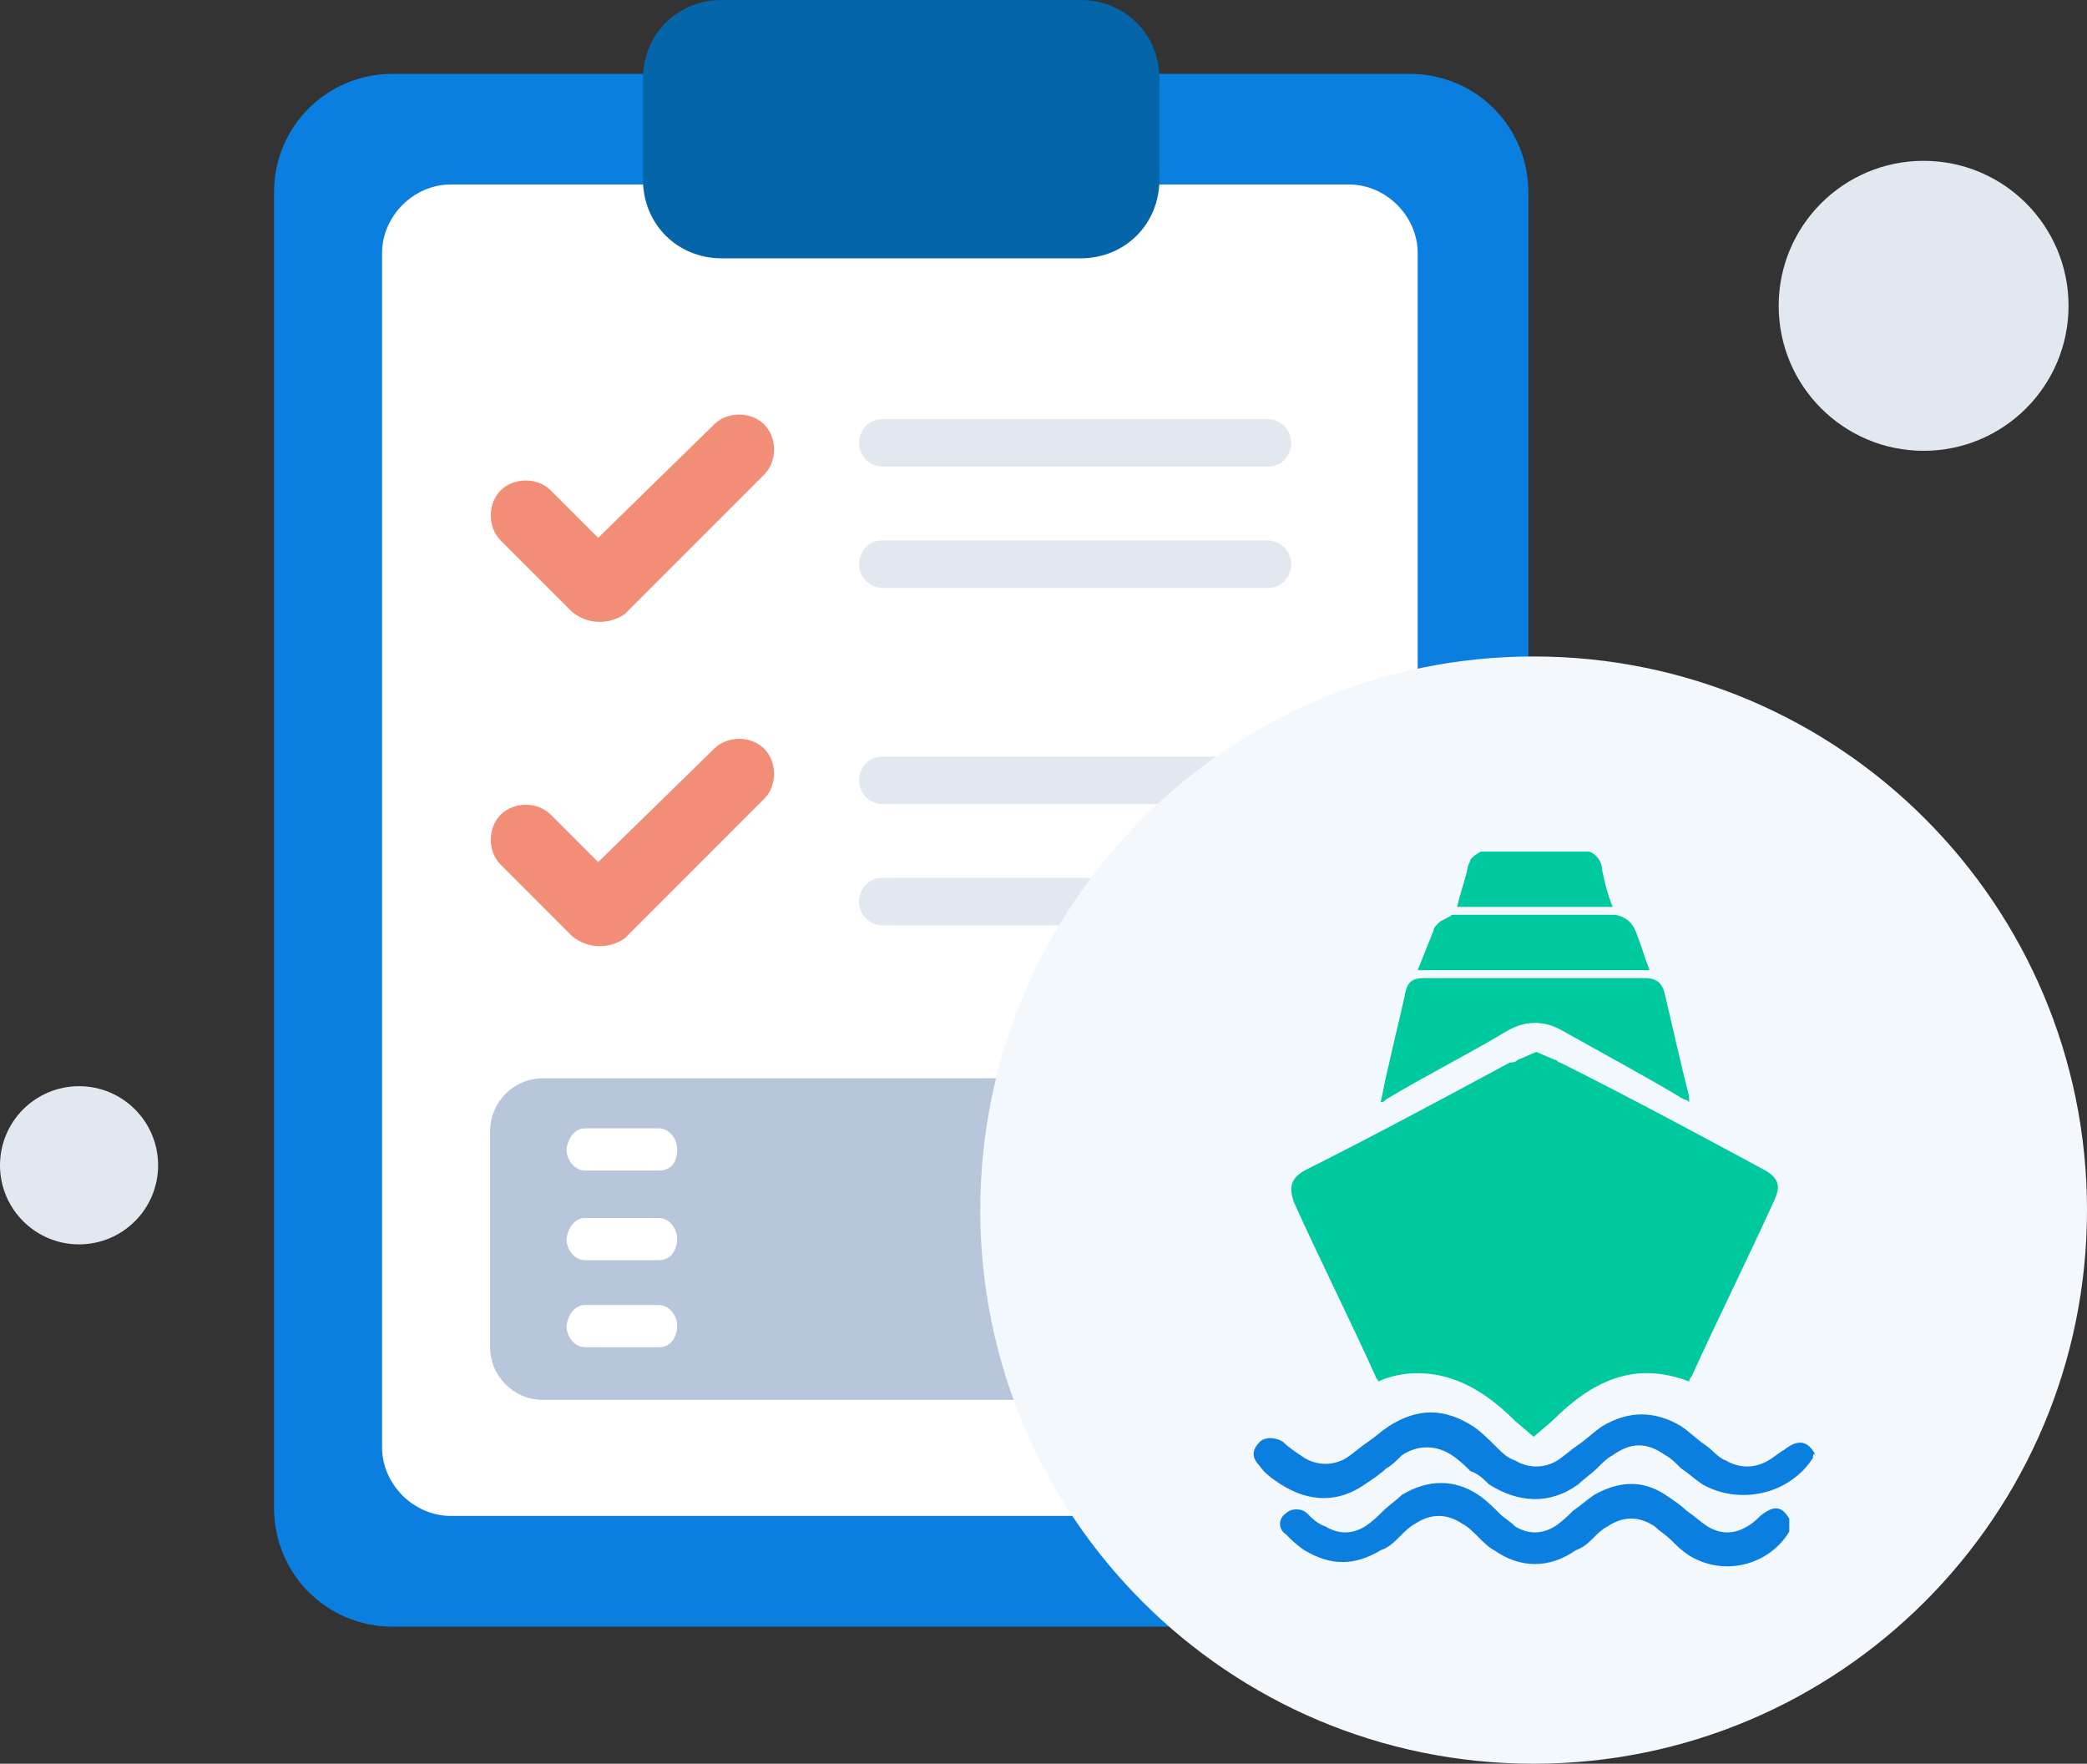 <svg width="71" height="60" viewBox="0 0 71 60" fill="none" xmlns="http://www.w3.org/2000/svg">
<rect x="0" y="0" width="71" height="60" fill="#333333" stroke="none"/>
<g clip-path="url(#clip0_379_1041)">
<path d="M65.442 15.336C68.165 15.336 70.372 13.128 70.372 10.403C70.372 7.679 68.165 5.471 65.442 5.471C62.719 5.471 60.511 7.679 60.511 10.403C60.511 13.128 62.719 15.336 65.442 15.336Z" fill="#E2E8F0"/>
<path d="M2.689 42.332C4.175 42.332 5.379 41.128 5.379 39.642C5.379 38.156 4.175 36.951 2.689 36.951C1.204 36.951 0 38.156 0 39.642C0 41.128 1.204 42.332 2.689 42.332Z" fill="#E2E8F0"/>
<path d="M47.961 55.337H13.357C11.116 55.337 9.323 53.543 9.323 51.301V6.548C9.323 4.305 11.116 2.512 13.357 2.512H47.961C50.202 2.512 51.995 4.305 51.995 6.548V51.211C51.995 53.543 50.202 55.337 47.961 55.337Z" fill="#0B7FDF"/>
<path d="M45.899 51.569H15.329C14.074 51.569 12.998 50.493 12.998 49.237V8.609C12.998 7.354 14.074 6.277 15.329 6.277H45.899C47.154 6.277 48.23 7.354 48.23 8.609V49.237C48.23 50.493 47.243 51.569 45.899 51.569Z" fill="white"/>
<path d="M36.755 8.789H24.563C23.039 8.789 21.873 7.623 21.873 6.099V2.691C21.873 1.166 23.039 0 24.563 0H36.755C38.279 0 39.444 1.166 39.444 2.691V6.099C39.444 7.623 38.279 8.789 36.755 8.789Z" fill="#0465A8"/>
<path d="M43.12 19.999H30.031C29.583 19.999 29.225 19.64 29.225 19.192C29.225 18.923 29.404 18.385 30.031 18.385H43.12C43.568 18.385 43.927 18.744 43.927 19.192C43.927 19.461 43.747 19.999 43.12 19.999Z" fill="#E2E8F0"/>
<path d="M43.12 15.874H30.031C29.583 15.874 29.225 15.515 29.225 15.067C29.225 14.798 29.404 14.26 30.031 14.26H43.12C43.568 14.26 43.927 14.618 43.927 15.067C43.927 15.336 43.747 15.874 43.12 15.874Z" fill="#E2E8F0"/>
<path d="M19.453 31.839L17.033 29.417C16.585 28.969 16.585 28.162 17.033 27.713C17.481 27.265 18.288 27.265 18.736 27.713L20.35 29.328L24.294 25.471C24.742 25.023 25.549 25.023 25.998 25.471C26.446 25.919 26.446 26.727 25.998 27.175L21.246 31.928C20.709 32.287 19.991 32.287 19.453 31.839Z" fill="#F28E77"/>
<path d="M19.453 20.808L17.033 18.386C16.585 17.938 16.585 17.13 17.033 16.682C17.481 16.234 18.288 16.234 18.736 16.682L20.35 18.296L24.294 14.44C24.742 13.991 25.549 13.991 25.998 14.44C26.446 14.888 26.446 15.695 25.998 16.144L21.246 20.897C20.709 21.256 19.991 21.256 19.453 20.808Z" fill="#F28E77"/>
<path d="M43.12 31.48H30.031C29.583 31.48 29.225 31.121 29.225 30.672C29.225 30.403 29.404 29.865 30.031 29.865H43.12C43.568 29.865 43.927 30.224 43.927 30.672C43.927 30.852 43.747 31.48 43.12 31.48Z" fill="#E2E8F0"/>
<path d="M43.12 27.355H30.031C29.583 27.355 29.225 26.996 29.225 26.547C29.225 26.278 29.404 25.74 30.031 25.74H43.12C43.568 25.74 43.927 26.099 43.927 26.547C43.927 26.727 43.747 27.355 43.12 27.355Z" fill="#E2E8F0"/>
<path d="M41.775 47.623H18.467C17.481 47.623 16.674 46.816 16.674 45.83V38.475C16.674 37.489 17.481 36.682 18.467 36.682H41.775C42.761 36.682 43.568 37.489 43.568 38.475V45.83C43.568 46.816 42.761 47.623 41.775 47.623Z" fill="#B7C6DA"/>
<path d="M22.412 42.87H19.901C19.543 42.87 19.274 42.512 19.274 42.153C19.274 41.974 19.453 41.435 19.901 41.435H22.412C22.77 41.435 23.039 41.794 23.039 42.153C23.039 42.332 22.949 42.87 22.412 42.87Z" fill="white"/>
<path d="M22.412 39.82H19.901C19.543 39.82 19.274 39.461 19.274 39.102C19.274 38.923 19.453 38.385 19.901 38.385H22.412C22.77 38.385 23.039 38.743 23.039 39.102C23.039 39.371 22.949 39.82 22.412 39.82Z" fill="white"/>
<path d="M22.412 45.83H19.901C19.543 45.83 19.274 45.471 19.274 45.112C19.274 44.933 19.453 44.395 19.901 44.395H22.412C22.77 44.395 23.039 44.753 23.039 45.112C23.039 45.291 22.949 45.83 22.412 45.83Z" fill="white"/>
<path d="M52.174 60C62.572 60 71 51.568 71 41.166C71 30.764 62.572 22.332 52.174 22.332C41.777 22.332 33.349 30.764 33.349 41.166C33.349 51.568 41.777 60 52.174 60Z" fill="#F3F8FC"/>
<path d="M61.677 49.596C60.87 50.852 59.167 51.21 57.912 50.493C57.643 50.313 57.464 50.134 57.195 49.955C57.015 49.775 56.836 49.596 56.657 49.506C56.029 49.058 55.491 49.058 54.864 49.506C54.684 49.596 54.505 49.775 54.326 49.955C54.147 50.134 53.878 50.313 53.698 50.493C52.712 51.21 51.636 51.121 50.65 50.493C50.471 50.313 50.292 50.134 50.023 50.044C49.843 49.865 49.664 49.686 49.395 49.506C48.857 49.148 48.23 49.148 47.692 49.506C47.513 49.686 47.333 49.865 47.154 49.955C46.975 50.134 46.706 50.313 46.437 50.493C45.541 51.121 44.554 51.121 43.568 50.493C43.299 50.313 43.03 50.134 42.851 49.865C42.582 49.596 42.582 49.327 42.851 49.058C43.03 48.878 43.389 48.878 43.658 49.058C43.837 49.237 44.106 49.416 44.375 49.596C44.823 49.865 45.361 49.865 45.809 49.596C46.078 49.416 46.258 49.237 46.527 49.058C46.796 48.878 46.975 48.699 47.244 48.52C48.23 47.892 49.126 47.892 50.112 48.52C50.381 48.699 50.65 48.968 50.919 49.237C51.099 49.416 51.278 49.596 51.547 49.686C51.995 49.955 52.533 49.955 52.981 49.686C53.25 49.506 53.429 49.327 53.698 49.148C53.967 48.968 54.236 48.699 54.505 48.52C55.402 47.982 56.298 47.982 57.195 48.52C57.464 48.699 57.732 48.968 58.001 49.148C58.27 49.327 58.45 49.596 58.718 49.686C59.167 49.955 59.705 49.955 60.153 49.686C60.332 49.596 60.511 49.416 60.691 49.327C61.139 48.968 61.498 48.968 61.767 49.506C61.677 49.416 61.677 49.506 61.677 49.596Z" fill="#0B7FDF"/>
<path d="M60.87 52.108C60.153 53.274 58.629 53.633 57.464 52.916C57.195 52.736 57.015 52.557 56.836 52.377C56.657 52.198 56.477 52.108 56.298 51.929C55.76 51.57 55.222 51.57 54.684 51.929C54.505 52.019 54.326 52.198 54.236 52.288C54.057 52.467 53.878 52.647 53.609 52.736C52.712 53.364 51.726 53.364 50.83 52.736C50.65 52.647 50.471 52.467 50.292 52.288C50.112 52.108 49.933 51.929 49.754 51.839C49.216 51.481 48.678 51.481 48.14 51.839C47.961 51.929 47.782 52.108 47.602 52.288C47.423 52.467 47.244 52.647 46.975 52.736C46.078 53.274 45.272 53.274 44.375 52.736C44.106 52.557 43.927 52.377 43.748 52.198C43.479 52.019 43.479 51.66 43.748 51.481C43.927 51.301 44.285 51.301 44.465 51.481C44.644 51.66 44.823 51.839 45.092 51.929C45.541 52.198 45.989 52.198 46.437 51.929C46.706 51.75 46.885 51.57 47.065 51.391C47.244 51.212 47.513 51.032 47.692 50.853C48.589 50.315 49.485 50.315 50.292 50.853C50.561 51.032 50.83 51.301 51.009 51.481C51.188 51.66 51.368 51.75 51.547 51.929C51.995 52.198 52.443 52.198 52.892 51.929C53.16 51.75 53.34 51.57 53.519 51.391C53.788 51.212 53.967 51.032 54.236 50.853C55.043 50.404 55.85 50.315 56.657 50.853C56.926 51.032 57.195 51.212 57.374 51.391C57.643 51.57 57.822 51.75 58.091 51.929C58.539 52.198 58.987 52.198 59.436 51.929C59.615 51.839 59.794 51.66 59.884 51.57C60.332 51.212 60.601 51.212 60.87 51.66C60.87 51.929 60.87 52.019 60.87 52.108Z" fill="#0B7FDF"/>
<path d="M54.057 28.969C54.326 29.058 54.505 29.328 54.505 29.597C54.595 30.045 54.685 30.404 54.864 30.852C53.071 30.852 51.368 30.852 49.575 30.852C49.664 30.404 49.844 29.955 49.933 29.507C49.933 29.417 50.023 29.328 50.023 29.238C50.113 29.148 50.202 29.058 50.382 28.969C51.547 28.969 52.802 28.969 54.057 28.969Z" fill="#00C99F"/>
<path d="M54.953 31.121C55.402 31.211 55.581 31.48 55.671 31.749C55.85 32.197 55.94 32.556 56.119 33.005C53.519 33.005 50.919 33.005 48.23 33.005C48.409 32.556 48.589 32.108 48.768 31.659C48.768 31.57 48.858 31.48 48.947 31.39C49.037 31.3 49.306 31.211 49.395 31.121C51.278 31.121 53.071 31.121 54.953 31.121Z" fill="#00C99F"/>
<path d="M46.975 37.489C47.065 37.04 47.154 36.592 47.244 36.233C47.423 35.426 47.603 34.708 47.782 33.901C47.872 33.363 48.051 33.273 48.499 33.273C51.009 33.273 53.43 33.273 55.94 33.273C56.388 33.273 56.567 33.453 56.657 33.901C56.926 35.067 57.195 36.233 57.464 37.309C57.464 37.399 57.464 37.399 57.464 37.489C57.374 37.399 57.284 37.399 57.284 37.399C55.94 36.592 54.595 35.874 53.161 35.067C52.533 34.708 51.906 34.708 51.278 35.067C49.933 35.874 48.499 36.592 47.154 37.399C47.065 37.489 47.065 37.489 46.975 37.489Z" fill="#00C99F"/>
<path d="M60.063 39.821C57.733 38.565 55.402 37.31 53.071 36.144C52.981 36.144 52.981 36.054 52.892 36.054L52.264 35.785L51.637 36.054C51.547 36.144 51.457 36.144 51.368 36.144C49.037 37.4 46.706 38.655 44.375 39.821C43.927 40.09 43.837 40.359 44.017 40.897C44.913 42.87 45.899 44.843 46.796 46.816C46.796 46.906 46.885 46.906 46.885 46.996C47.692 46.637 48.589 46.637 49.395 46.906C50.202 47.175 50.919 47.713 51.547 48.341L52.175 48.879L52.802 48.341C54.147 46.996 55.581 46.278 57.464 46.996C57.464 46.906 57.553 46.816 57.553 46.816C58.45 44.843 59.436 42.87 60.332 40.897C60.601 40.359 60.512 40.09 60.063 39.821Z" fill="#00C99F"/>
</g>
<defs>
<clipPath id="clip0_379_1041">
<rect width="71" height="60" fill="white"/>
</clipPath>
</defs>
</svg>
